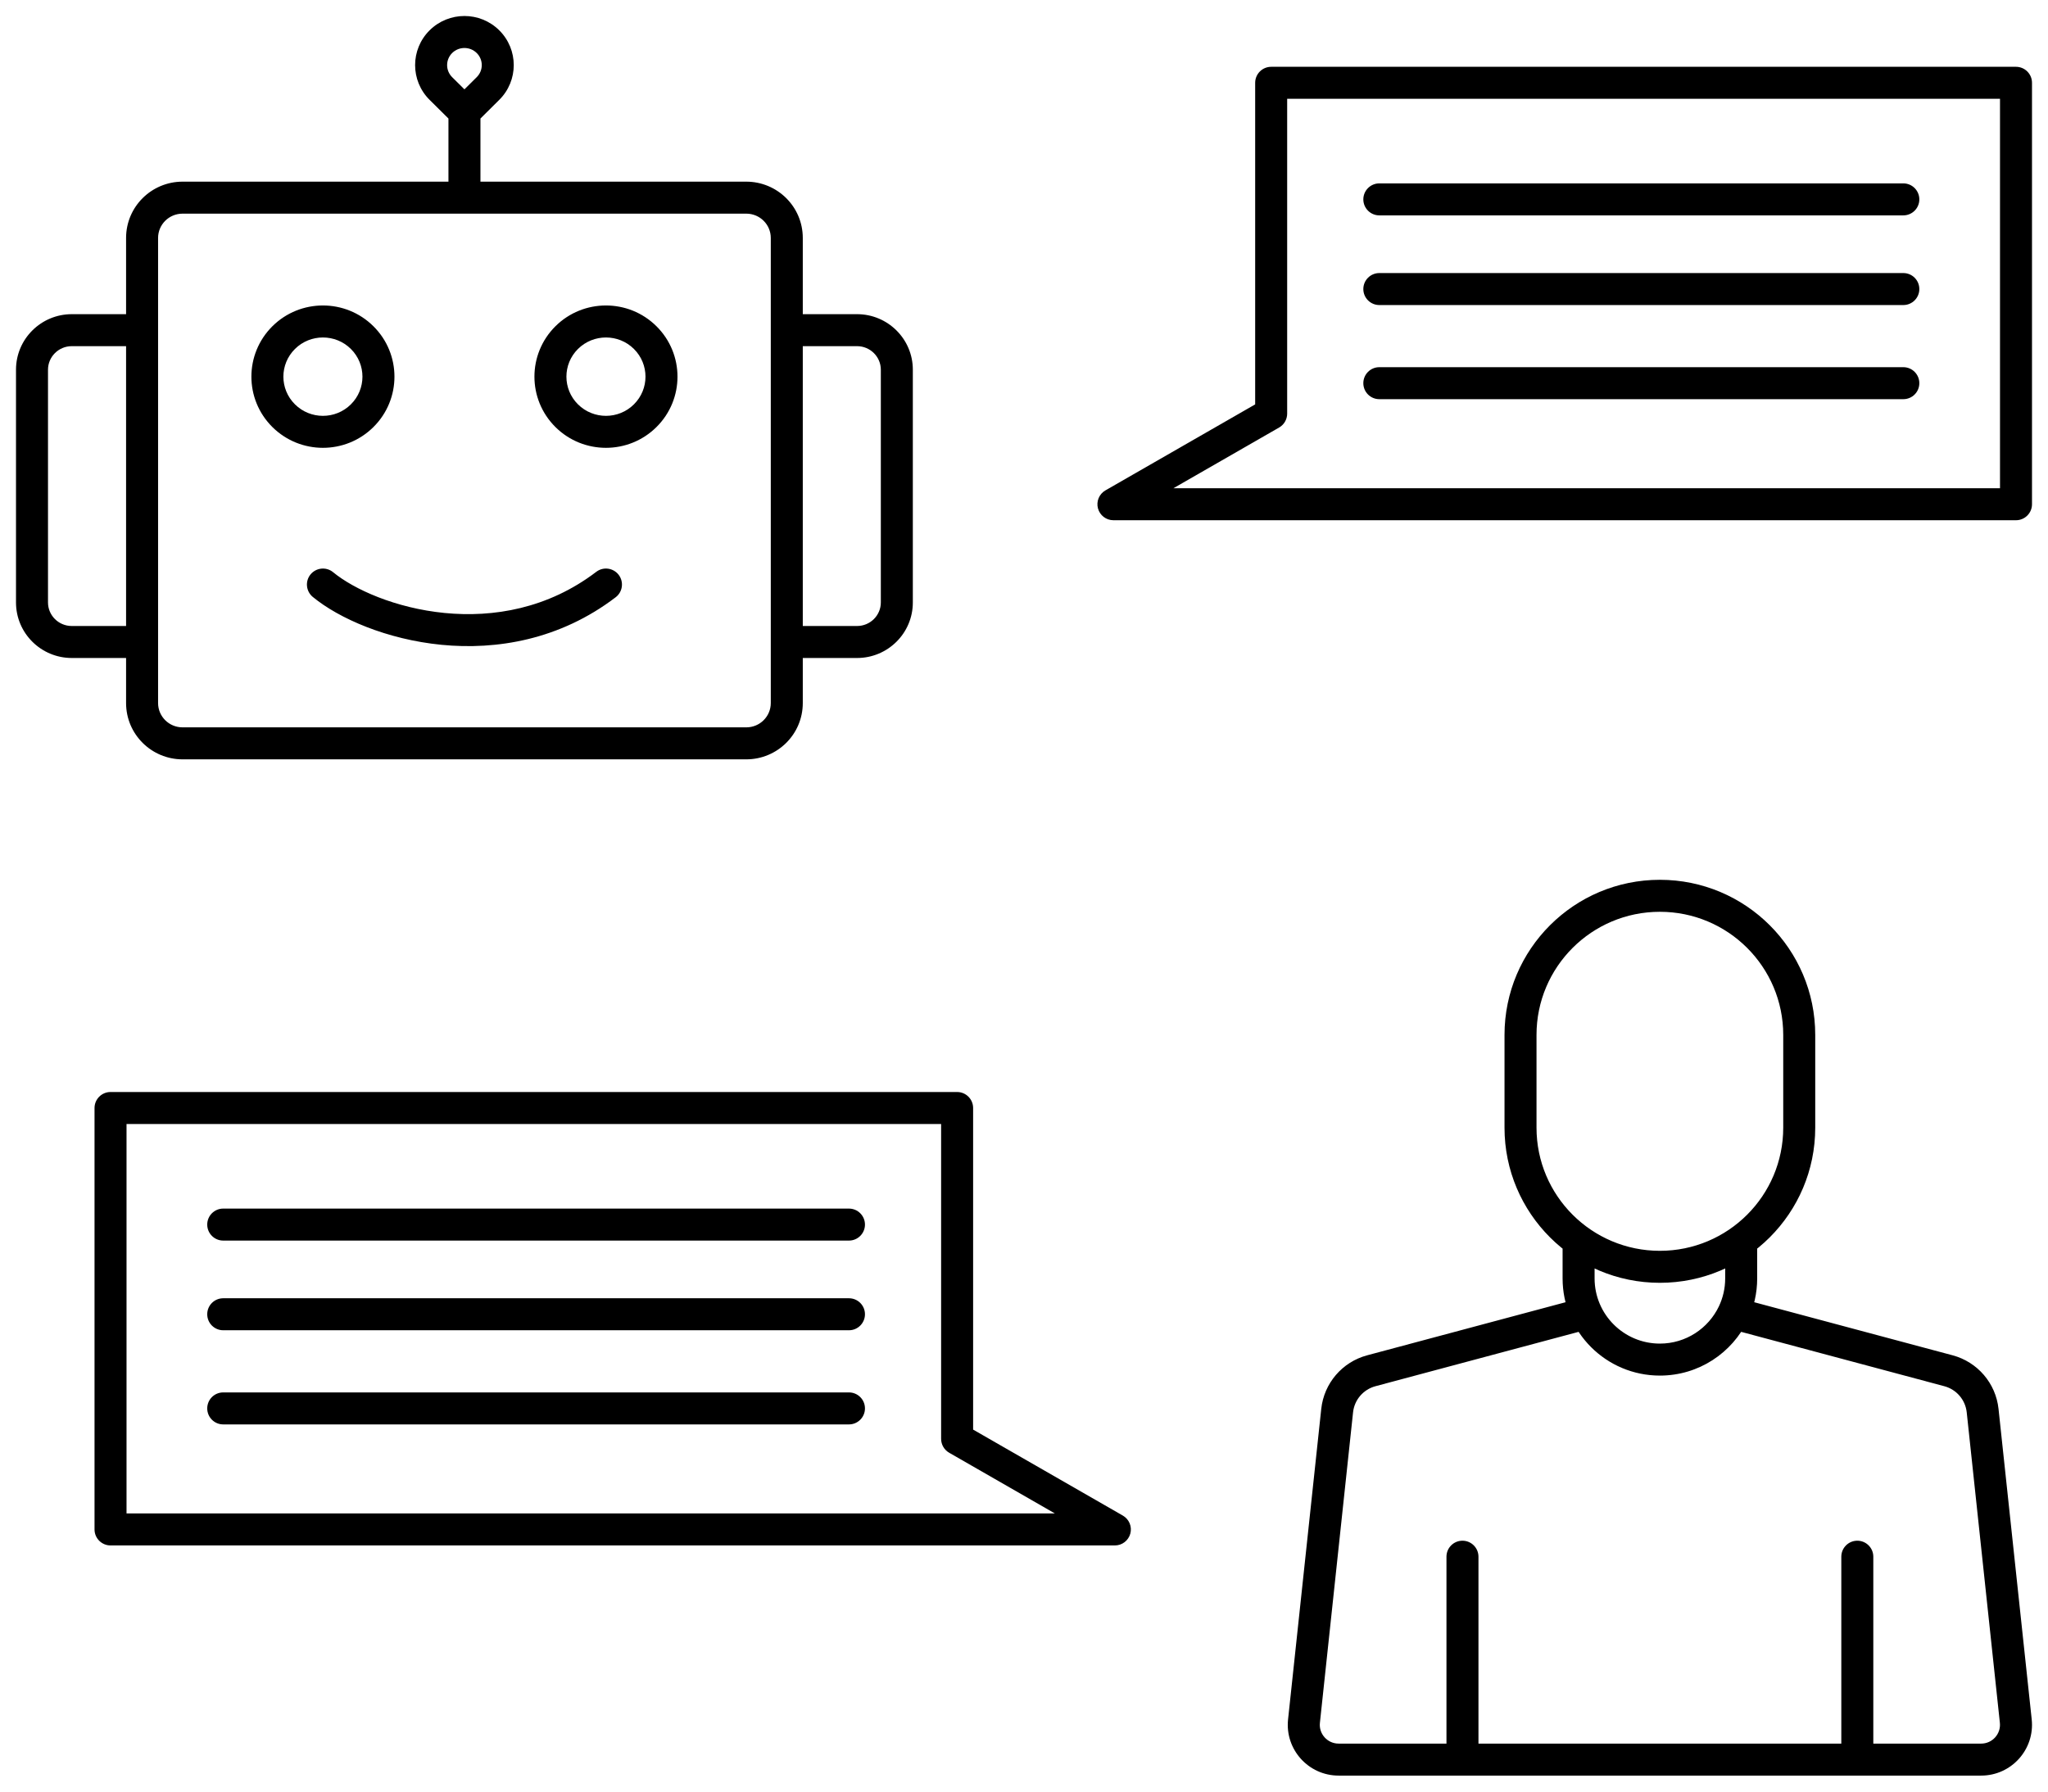 <svg width="64" height="56" viewBox="0 0 64 56" fill="none" xmlns="http://www.w3.org/2000/svg">
<path d="M39.724 2.588V2.088C39.448 2.088 39.224 2.312 39.224 2.588H39.724ZM63 2.588H63.5C63.5 2.312 63.276 2.088 63 2.088V2.588ZM63 15.761V16.261C63.276 16.261 63.5 16.037 63.5 15.761H63ZM34.794 15.761L34.545 15.328C34.349 15.441 34.253 15.671 34.311 15.89C34.37 16.109 34.568 16.261 34.794 16.261V15.761ZM39.724 12.929L39.973 13.363C40.128 13.274 40.224 13.108 40.224 12.929H39.724ZM43.104 5.732C42.828 5.732 42.604 5.956 42.604 6.232C42.604 6.508 42.828 6.732 43.104 6.732V5.732ZM59.479 6.732C59.755 6.732 59.979 6.508 59.979 6.232C59.979 5.956 59.755 5.732 59.479 5.732V6.732ZM43.104 8.535C42.828 8.535 42.604 8.758 42.604 9.035C42.604 9.311 42.828 9.535 43.104 9.535V8.535ZM59.479 9.535C59.755 9.535 59.979 9.311 59.979 9.035C59.979 8.758 59.755 8.535 59.479 8.535V9.535ZM43.104 11.477C42.828 11.477 42.604 11.701 42.604 11.977C42.604 12.254 42.828 12.477 43.104 12.477V11.477ZM59.479 12.477C59.755 12.477 59.979 12.254 59.979 11.977C59.979 11.701 59.755 11.477 59.479 11.477V12.477ZM29.91 34.633H30.41C30.41 34.357 30.186 34.133 29.91 34.133V34.633ZM3.454 34.633V34.133C3.178 34.133 2.954 34.357 2.954 34.633H3.454ZM3.454 47.806H2.954C2.954 48.082 3.178 48.306 3.454 48.306V47.806ZM34.84 47.806V48.306C35.066 48.306 35.264 48.154 35.323 47.935C35.381 47.716 35.285 47.486 35.089 47.373L34.84 47.806ZM29.91 44.974H29.41C29.41 45.153 29.506 45.319 29.661 45.408L29.91 44.974ZM26.53 38.777C26.806 38.777 27.03 38.553 27.03 38.277C27.03 38.001 26.806 37.777 26.53 37.777V38.777ZM6.976 37.777C6.699 37.777 6.476 38.001 6.476 38.277C6.476 38.553 6.699 38.777 6.976 38.777V37.777ZM26.53 41.58C26.806 41.58 27.03 41.356 27.03 41.08C27.03 40.803 26.806 40.58 26.53 40.58V41.58ZM6.976 40.58C6.699 40.58 6.476 40.803 6.476 41.08C6.476 41.356 6.699 41.58 6.976 41.58V40.58ZM26.53 44.523C26.806 44.523 27.03 44.299 27.03 44.023C27.03 43.746 26.806 43.523 26.53 43.523V44.523ZM6.976 43.523C6.699 43.523 6.476 43.746 6.476 44.023C6.476 44.299 6.699 44.523 6.976 44.523V43.523ZM15.249 2.767L14.897 2.412L14.897 2.412L15.249 2.767ZM13.778 2.767L14.13 2.412L14.13 2.412L13.778 2.767ZM10.409 17.885C10.196 17.71 9.881 17.741 9.705 17.954C9.53 18.167 9.561 18.482 9.774 18.658L10.409 17.885ZM19.239 18.669C19.459 18.502 19.501 18.188 19.334 17.968C19.166 17.749 18.853 17.706 18.633 17.874L19.239 18.669ZM15.249 1.302L14.897 1.657L14.897 1.657L15.249 1.302ZM20.162 12.994L19.81 12.639L19.81 12.639L20.162 12.994ZM20.162 10.552L19.81 10.907L19.81 10.907L20.162 10.552ZM17.71 12.994L18.062 12.639L18.062 12.639L17.71 12.994ZM17.71 10.552L17.358 10.197L17.358 10.197L17.71 10.552ZM11.317 12.994L11.669 13.349L11.669 13.349L11.317 12.994ZM11.317 10.552L10.965 10.907L10.965 10.907L11.317 10.552ZM8.866 12.994L8.513 13.349L8.513 13.349L8.866 12.994ZM8.866 10.552L9.218 10.907L9.218 10.907L8.866 10.552ZM13.778 1.302L14.13 1.657L14.13 1.657L13.778 1.302ZM54.912 38.781C54.912 38.505 54.688 38.281 54.412 38.281C54.136 38.281 53.912 38.505 53.912 38.781H54.912ZM49.831 38.781C49.831 38.505 49.607 38.281 49.331 38.281C49.055 38.281 48.831 38.505 48.831 38.781H49.831ZM54.167 41.047L53.716 40.832L53.716 40.832L54.167 41.047ZM58.541 48.658C58.541 48.382 58.317 48.158 58.041 48.158C57.765 48.158 57.541 48.382 57.541 48.658H58.541ZM49.705 41.53C49.972 41.459 50.13 41.184 50.059 40.918C49.987 40.651 49.713 40.493 49.447 40.564L49.705 41.53ZM46.202 48.658C46.202 48.382 45.978 48.158 45.702 48.158C45.426 48.158 45.202 48.382 45.202 48.658H46.202ZM40.75 53.797L40.252 53.744L40.252 53.744L40.75 53.797ZM42.854 42.846L42.983 43.329L42.983 43.329L42.854 42.846ZM41.786 44.092L42.283 44.145L42.283 44.145L41.786 44.092ZM62.993 53.797L62.496 53.851L62.496 53.851L62.993 53.797ZM60.889 42.846L60.76 43.329L60.76 43.329L60.889 42.846ZM61.957 44.092L62.454 44.039L62.454 44.039L61.957 44.092ZM39.724 2.588V3.088H63V2.588V2.088H39.724V2.588ZM63 2.588H62.5V15.761H63H63.5V2.588H63ZM34.794 15.761L35.043 16.195L39.973 13.363L39.724 12.929L39.475 12.496L34.545 15.328L34.794 15.761ZM39.724 12.929H40.224V2.588H39.724H39.224V12.929H39.724ZM43.104 6.232V6.732H59.479V6.232V5.732H43.104V6.232ZM43.104 9.035V9.535H59.479V9.035V8.535H43.104V9.035ZM43.104 11.977V12.477H59.479V11.977V11.477H43.104V11.977ZM63 15.761V15.261H34.794V15.761V16.261H63V15.761ZM29.91 34.633V34.133H3.454V34.633V35.133H29.91V34.633ZM3.454 34.633H2.954V47.806H3.454H3.954V34.633H3.454ZM34.84 47.806L35.089 47.373L30.159 44.541L29.91 44.974L29.661 45.408L34.591 48.24L34.84 47.806ZM29.91 44.974H30.41V34.633H29.91H29.41V44.974H29.91ZM26.53 38.277V37.777H6.976V38.277V38.777H26.53V38.277ZM26.53 41.08V40.58H6.976V41.08V41.58H26.53V41.08ZM26.53 44.023V43.523H6.976V44.023V44.523H26.53V44.023ZM3.454 47.806V48.306H34.84V47.806V47.306H3.454V47.806ZM23.32 23.235V22.735H5.706V23.235V23.735H23.32V23.235ZM4.44 10.32H4.94V7.437H4.44H3.94V10.32H4.44ZM4.44 10.32V9.82H2.244V10.32V10.82H4.44V10.32ZM1 11.556H0.5V18.831H1H1.5V11.556H1ZM4.44 21.976H4.94V20.067H4.44H3.94V21.976H4.44ZM4.44 20.067H4.94V10.32H4.44H3.94V20.067H4.44ZM2.244 20.067V20.567H4.44V20.067V19.567H2.244V20.067ZM24.587 7.437H24.087V10.32H24.587H25.087V7.437H24.587ZM24.587 10.32V10.82H26.782V10.32V9.82H24.587V10.32ZM28.026 11.556H27.526V18.831H28.026H28.526V11.556H28.026ZM24.587 10.32H24.087V20.067H24.587H25.087V10.32H24.587ZM24.587 20.067H24.087V21.976H24.587H25.087V20.067H24.587ZM26.782 20.067V19.567H24.587V20.067V20.567H26.782V20.067ZM5.706 6.178V6.678H14.514V6.178V5.678H5.706V6.178ZM14.514 6.178V6.678H23.32V6.178V5.678H14.514V6.178ZM14.514 6.178H15.014V3.497H14.514H14.014V6.178H14.514ZM14.514 3.497L14.866 3.852L15.601 3.122L15.249 2.767L14.897 2.412L14.162 3.142L14.514 3.497ZM13.778 2.767L13.426 3.122L14.162 3.852L14.514 3.497L14.866 3.142L14.13 2.412L13.778 2.767ZM10.091 18.271L9.774 18.658C10.599 19.337 12.095 19.988 13.798 20.155C15.515 20.323 17.491 20.002 19.239 18.669L18.936 18.271L18.633 17.874C17.126 19.023 15.417 19.309 13.895 19.16C12.358 19.009 11.059 18.42 10.409 17.885L10.091 18.271ZM15.249 2.767L15.601 3.122C16.206 2.523 16.206 1.547 15.601 0.947L15.249 1.302L14.897 1.657C15.108 1.866 15.108 2.204 14.897 2.412L15.249 2.767ZM28.026 18.831H27.526C27.526 19.235 27.195 19.567 26.782 19.567V20.067V20.567C27.742 20.567 28.526 19.793 28.526 18.831H28.026ZM26.782 10.32V10.82C27.195 10.82 27.526 11.153 27.526 11.556H28.026H28.526C28.526 10.595 27.742 9.82 26.782 9.82V10.32ZM1 18.831H0.5C0.5 19.793 1.284 20.567 2.244 20.567V20.067V19.567C1.83 19.567 1.5 19.235 1.5 18.831H1ZM2.244 10.32V9.82C1.284 9.82 0.5 10.595 0.5 11.556H1H1.5C1.5 11.153 1.83 10.82 2.244 10.82V10.32ZM20.162 12.994L20.514 13.349C21.391 12.48 21.391 11.067 20.514 10.197L20.162 10.552L19.81 10.907C20.292 11.386 20.292 12.161 19.81 12.639L20.162 12.994ZM17.71 12.994L17.358 13.349C18.23 14.214 19.642 14.214 20.514 13.349L20.162 12.994L19.81 12.639C19.328 13.118 18.545 13.118 18.062 12.639L17.71 12.994ZM17.71 10.552L17.358 10.197C16.482 11.067 16.482 12.48 17.358 13.349L17.71 12.994L18.062 12.639C17.58 12.161 17.58 11.386 18.062 10.907L17.71 10.552ZM17.71 10.552L18.062 10.907C18.545 10.429 19.328 10.429 19.81 10.907L20.162 10.552L20.514 10.197C19.642 9.332 18.23 9.332 17.358 10.197L17.71 10.552ZM11.317 12.994L11.669 13.349C12.546 12.48 12.546 11.067 11.669 10.197L11.317 10.552L10.965 10.907C11.447 11.386 11.447 12.161 10.965 12.639L11.317 12.994ZM8.866 12.994L8.513 13.349C9.386 14.214 10.797 14.214 11.669 13.349L11.317 12.994L10.965 12.639C10.483 13.118 9.7 13.118 9.218 12.639L8.866 12.994ZM8.866 10.552L8.513 10.197C7.637 11.067 7.637 12.48 8.513 13.349L8.866 12.994L9.218 12.639C8.735 12.161 8.735 11.386 9.218 10.907L8.866 10.552ZM8.866 10.552L9.218 10.907C9.7 10.429 10.483 10.429 10.965 10.907L11.317 10.552L11.669 10.197C10.797 9.332 9.386 9.332 8.513 10.197L8.866 10.552ZM5.706 23.235V22.735C5.28 22.735 4.94 22.393 4.94 21.976H4.44H3.94C3.94 22.951 4.734 23.735 5.706 23.735V23.235ZM23.32 23.235V23.735C24.293 23.735 25.087 22.951 25.087 21.976H24.587H24.087C24.087 22.393 23.747 22.735 23.32 22.735V23.235ZM13.778 1.302L13.426 0.947C12.821 1.547 12.821 2.523 13.426 3.122L13.778 2.767L14.13 2.412C13.92 2.204 13.92 1.866 14.13 1.657L13.778 1.302ZM24.587 7.437H25.087C25.087 6.462 24.293 5.678 23.32 5.678V6.178V6.678C23.747 6.678 24.087 7.02 24.087 7.437H24.587ZM15.249 1.302L15.601 0.947C15 0.351 14.028 0.351 13.426 0.947L13.778 1.302L14.13 1.657C14.342 1.448 14.686 1.448 14.897 1.657L15.249 1.302ZM4.44 7.437H4.94C4.94 7.02 5.28 6.678 5.706 6.678V6.178V5.678C4.734 5.678 3.94 6.462 3.94 7.437H4.44ZM56.226 32.349H55.726V35.248H56.226H56.726V32.349H56.226ZM47.516 35.248H48.016V32.349H47.516H47.016V35.248H47.516ZM51.871 39.597V39.097C49.742 39.097 48.016 37.373 48.016 35.248H47.516H47.016C47.016 37.927 49.191 40.097 51.871 40.097V39.597ZM56.226 35.248H55.726C55.726 37.373 54.001 39.097 51.871 39.097V39.597V40.097C54.552 40.097 56.726 37.927 56.726 35.248H56.226ZM51.871 28V28.5C54.001 28.5 55.726 30.224 55.726 32.349H56.226H56.726C56.726 29.67 54.552 27.5 51.871 27.5V28ZM51.871 28V27.5C49.191 27.5 47.016 29.67 47.016 32.349H47.516H48.016C48.016 30.224 49.742 28.5 51.871 28.5V28ZM54.412 38.781H53.912V39.96H54.412H54.912V38.781H54.412ZM49.331 39.96H49.831V38.781H49.331H48.831V39.96H49.331ZM51.871 42.497V41.997C50.744 41.997 49.831 41.084 49.831 39.96H49.331H48.831C48.831 41.638 50.193 42.997 51.871 42.997V42.497ZM54.412 39.96H53.912C53.912 40.273 53.841 40.568 53.716 40.832L54.167 41.047L54.619 41.262C54.807 40.867 54.912 40.425 54.912 39.96H54.412ZM54.167 41.047L53.716 40.832C53.388 41.521 52.685 41.997 51.871 41.997V42.497V42.997C53.085 42.997 54.131 42.287 54.619 41.262L54.167 41.047ZM54.167 41.047L54.038 41.53L60.76 43.329L60.889 42.846L61.019 42.363L54.297 40.564L54.167 41.047ZM61.957 44.092L61.46 44.145L62.496 53.851L62.993 53.797L63.491 53.744L62.454 44.039L61.957 44.092ZM61.911 55V54.5H58.041V55V55.5H61.911V55ZM58.041 55H58.541V48.658H58.041H57.541V55H58.041ZM49.576 41.047L49.447 40.564L42.724 42.363L42.854 42.846L42.983 43.329L49.705 41.53L49.576 41.047ZM41.786 44.092L41.289 44.039L40.252 53.744L40.75 53.797L41.247 53.851L42.283 44.145L41.786 44.092ZM41.832 55V55.5H45.702V55V54.5H41.832V55ZM45.702 55H46.202V48.658H45.702H45.202V55H45.702ZM40.75 53.797L40.252 53.744C40.152 54.683 40.889 55.5 41.832 55.5V55V54.5C41.482 54.5 41.21 54.197 41.247 53.851L40.75 53.797ZM42.854 42.846L42.724 42.363C41.945 42.571 41.374 43.237 41.289 44.039L41.786 44.092L42.283 44.145C42.325 43.755 42.603 43.431 42.983 43.329L42.854 42.846ZM62.993 53.797L62.496 53.851C62.533 54.197 62.261 54.5 61.911 54.5V55V55.5C62.854 55.5 63.591 54.683 63.491 53.744L62.993 53.797ZM60.889 42.846L60.76 43.329C61.141 43.431 61.418 43.755 61.46 44.145L61.957 44.092L62.454 44.039C62.369 43.237 61.798 42.571 61.019 42.363L60.889 42.846ZM58.041 55V54.5H45.702V55V55.5H58.041V55Z" fill="black"/>
</svg>
